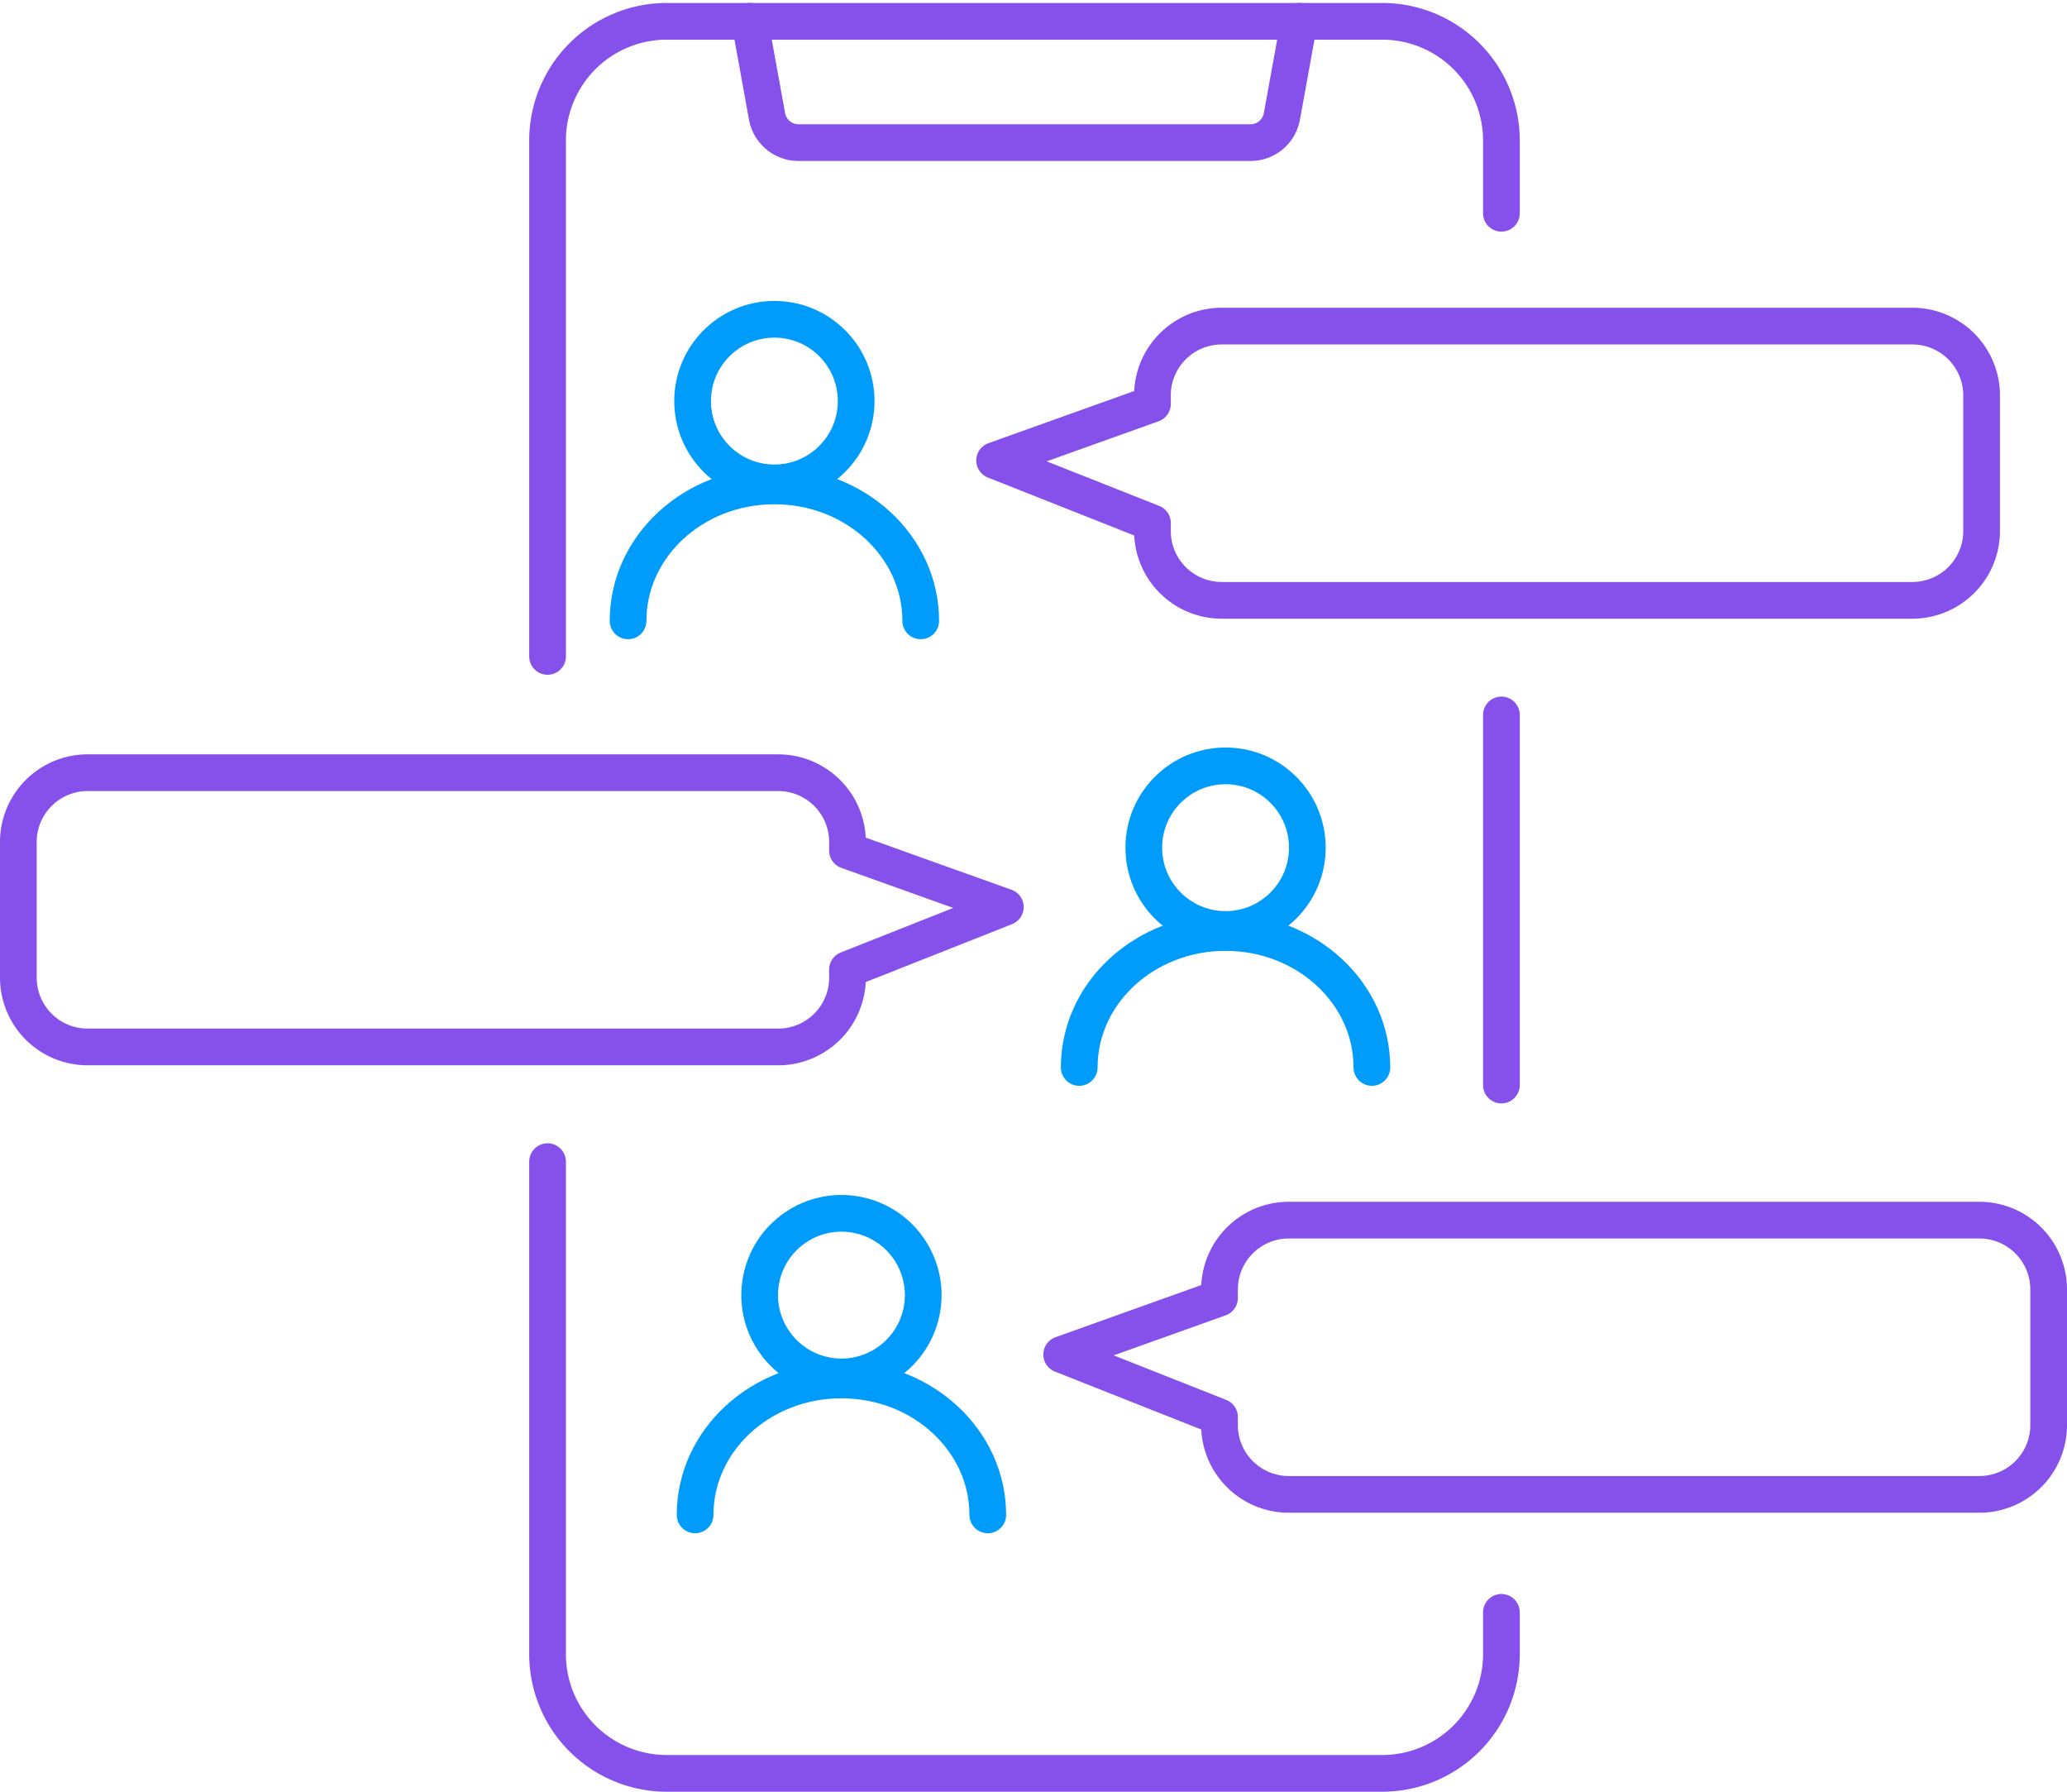 <svg xmlns="http://www.w3.org/2000/svg" width="281.588" height="244.042" viewBox="0 0 281.588 244.042">
  <g id="Grupo_144" data-name="Grupo 144" transform="translate(2.5 2.903)">
    <g id="Grupo_143" data-name="Grupo 143" transform="translate(0 40.586)">
      <path id="Trazado_595" data-name="Trazado 595" d="M9156.13,2823.34h-94.077a9.44,9.44,0,0,0-9.439,9.44v1.168l-21.5,7.693,21.5,8.512v1.1a9.44,9.44,0,0,0,9.439,9.44h94.077a9.441,9.441,0,0,0,9.44-9.44V2832.78A9.441,9.441,0,0,0,9156.13,2823.34Z" transform="translate(-8898.116 -2822.412)" fill="none" stroke="#8651ea" stroke-linecap="round" stroke-linejoin="round" stroke-width="5"/>
      <g id="Grupo_140" data-name="Grupo 140" transform="translate(83.061)">
        <circle id="Elipse_19" data-name="Elipse 19" cx="11.141" cy="11.141" r="11.141" transform="translate(8.794)" fill="none" stroke="#009cfc" stroke-linecap="round" stroke-linejoin="round" stroke-width="5"/>
        <path id="Trazado_596" data-name="Trazado 596" d="M8981.177,2863.486c0-10.151,8.925-18.38,19.935-18.38s19.934,8.229,19.934,18.38" transform="translate(-8981.177 -2822.412)" fill="none" stroke="#009cfc" stroke-linecap="round" stroke-linejoin="round" stroke-width="5"/>
      </g>
      <path id="Trazado_597" data-name="Trazado 597" d="M9165.265,2945.113h-94.076a9.44,9.44,0,0,0-9.44,9.44v1.168l-21.5,7.693,21.5,8.512v1.1a9.441,9.441,0,0,0,9.44,9.44h94.076a9.44,9.44,0,0,0,9.439-9.44v-18.476A9.44,9.44,0,0,0,9165.265,2945.113Z" transform="translate(-8898.116 -2822.412)" fill="none" stroke="#8651ea" stroke-linecap="round" stroke-linejoin="round" stroke-width="5"/>
      <g id="Grupo_141" data-name="Grupo 141" transform="translate(92.195 119.511)">
        <circle id="Elipse_20" data-name="Elipse 20" cx="11.141" cy="11.141" r="11.141" transform="translate(6.532 21.685) rotate(-76.717)" fill="none" stroke="#009cfc" stroke-linecap="round" stroke-linejoin="round" stroke-width="5"/>
        <path id="Trazado_598" data-name="Trazado 598" d="M8990.312,2985.259c0-10.151,8.926-18.38,19.935-18.38s19.934,8.229,19.934,18.38" transform="translate(-8990.312 -2941.923)" fill="none" stroke="#009cfc" stroke-linecap="round" stroke-linejoin="round" stroke-width="5"/>
      </g>
      <path id="Trazado_599" data-name="Trazado 599" d="M8907.556,2884.169h94.076a9.441,9.441,0,0,1,9.44,9.44v1.168l21.5,7.693-21.5,8.512v1.1a9.44,9.44,0,0,1-9.44,9.44h-94.076a9.439,9.439,0,0,1-9.439-9.44v-18.476A9.44,9.44,0,0,1,8907.556,2884.169Z" transform="translate(-8898.116 -2822.412)" fill="none" stroke="#8651ea" stroke-linecap="round" stroke-linejoin="round" stroke-width="5"/>
      <g id="Grupo_142" data-name="Grupo 142" transform="translate(144.524 60.829)">
        <circle id="Elipse_21" data-name="Elipse 21" cx="11.141" cy="11.141" r="11.141" transform="translate(8.793)" fill="none" stroke="#009cfc" stroke-linecap="round" stroke-linejoin="round" stroke-width="5"/>
        <path id="Trazado_600" data-name="Trazado 600" d="M9082.508,2924.315c0-10.151-8.924-18.38-19.934-18.38s-19.934,8.229-19.934,18.38" transform="translate(-9042.641 -2883.241)" fill="none" stroke="#009cfc" stroke-linecap="round" stroke-linejoin="round" stroke-width="5"/>
      </g>
    </g>
    <path id="Trazado_601" data-name="Trazado 601" d="M8970.21,2868.33v-70.267a16.236,16.236,0,0,1,16.237-16.237h97.469a16.237,16.237,0,0,1,16.237,16.237v9.906" transform="translate(-8898.116 -2781.826)" fill="none" stroke="#8651ea" stroke-linecap="round" stroke-linejoin="round" stroke-width="5"/>
    <path id="Trazado_602" data-name="Trazado 602" d="M9100.153,2998.538v5.689a16.237,16.237,0,0,1-16.237,16.237h-97.469a16.237,16.237,0,0,1-16.237-16.237v-67.081" transform="translate(-8898.116 -2781.826)" fill="none" stroke="#8651ea" stroke-linecap="round" stroke-linejoin="round" stroke-width="5"/>
    <line id="Línea_26" data-name="Línea 26" y2="50.412" transform="translate(202.037 94.474)" fill="none" stroke="#8651ea" stroke-linecap="round" stroke-linejoin="round" stroke-width="5"/>
    <path id="Trazado_603" data-name="Trazado 603" d="M9072.6,2781.829l-2.35,12.94a4.343,4.343,0,0,1-4.28,3.58H9004.4a4.354,4.354,0,0,1-4.29-3.58l-2.351-12.94" transform="translate(-8898.116 -2781.826)" fill="none" stroke="#8651ea" stroke-linecap="round" stroke-linejoin="round" stroke-width="5"/>
  </g>
</svg>
